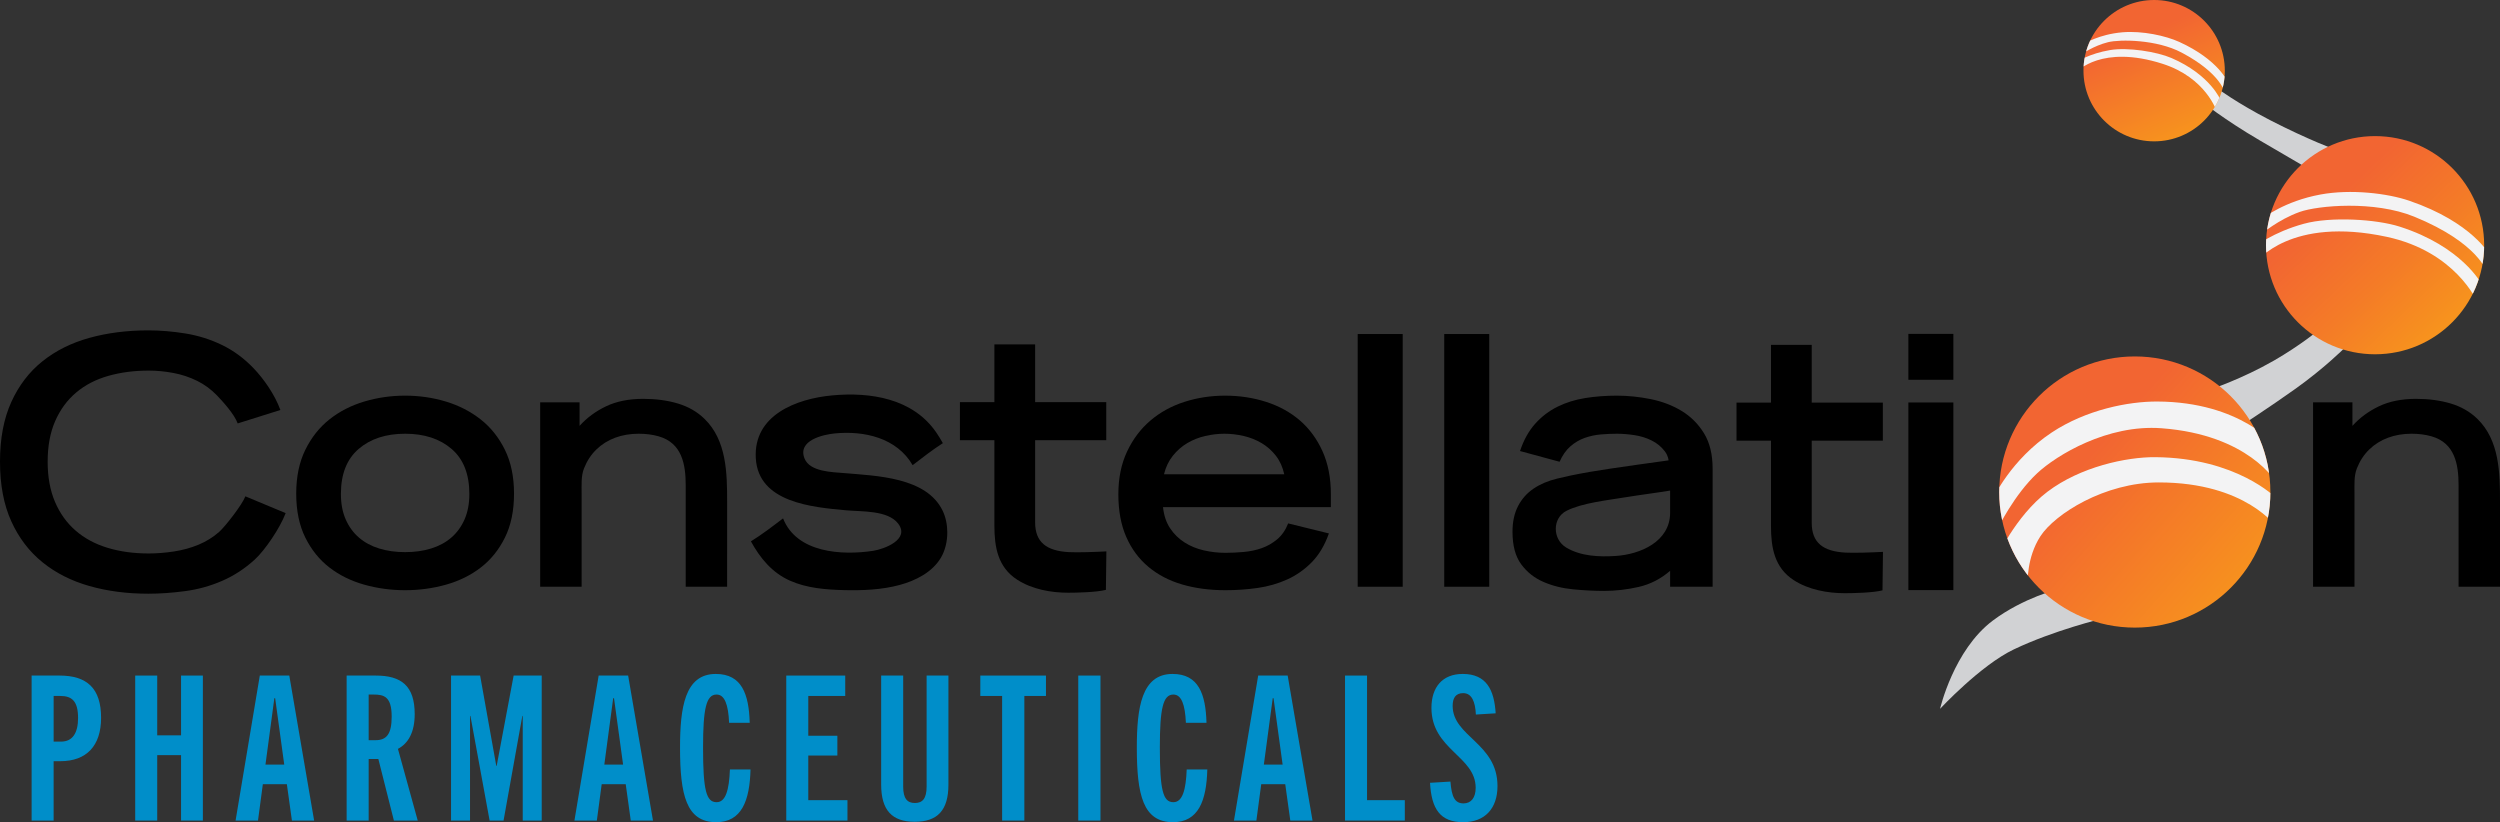 <?xml version="1.0" encoding="UTF-8"?><svg id="Layer_2" xmlns="http://www.w3.org/2000/svg" xmlns:xlink="http://www.w3.org/1999/xlink" viewBox="0 0 1267.832 416.958"><rect x="0" y="0" width="1267.832" height="416.958" fill="#333333" stroke="none"/><defs><style>.cls-1{fill:none;}.cls-2{fill:#008ec9;}.cls-3{fill:url(#linear-gradient-3);}.cls-4{fill:url(#linear-gradient-2);}.cls-5{fill:url(#linear-gradient);}.cls-6{clip-path:url(#clippath-1);}.cls-7{clip-path:url(#clippath-2);}.cls-8{fill:#d1d2d4;}.cls-9{fill:#f3f3f4;}.cls-10{clip-path:url(#clippath);}</style><linearGradient id="linear-gradient" x1="1037.826" y1="210.359" x2="1141.367" y2="300.868" gradientUnits="userSpaceOnUse"><stop offset=".218" stop-color="#f26532"/><stop offset=".51" stop-color="#f47729"/><stop offset="1" stop-color="#f7941d"/></linearGradient><clipPath id="clippath"><circle class="cls-1" cx="1082.627" cy="249.521" r="68.761"/></clipPath><linearGradient id="linear-gradient-2" x1="1166.519" y1="84.426" x2="1242.762" y2="164.604" gradientUnits="userSpaceOnUse"><stop offset=".218" stop-color="#f26532"/><stop offset=".627" stop-color="#f47b27"/><stop offset="1" stop-color="#f7941d"/></linearGradient><clipPath id="clippath-1"><circle class="cls-1" cx="1204.479" cy="124.345" r="55.321"/></clipPath><linearGradient id="linear-gradient-3" x1="1078.227" y1="4.061" x2="1107.497" y2="69.512" gradientUnits="userSpaceOnUse"><stop offset=".218" stop-color="#f26532"/><stop offset="1" stop-color="#f7941d"/></linearGradient><clipPath id="clippath-2"><circle class="cls-1" cx="1092.438" cy="35.84" r="35.84"/></clipPath></defs><path class="cls-8" d="M1044.192,298.659s-18.001,4.379-33.569,16.055c-19.892,14.919-26.758,44.759-26.758,44.759,0,0,20.495-22.084,37.462-30.164,20.434-9.73,44.759-15.568,44.759-15.568l-21.893-15.082Z"/><path class="cls-8" d="M1134.198,217.411l-13.136-19.947s16.055-5.352,32.11-14.595c13.49-7.767,22.866-15.568,22.866-15.568l12.623,9.501s-10.025,9.981-24.299,20.176c-13.622,9.73-30.164,20.434-30.164,20.434Z"/><path class="cls-8" d="M1172.267,86.539l12.528-10.46s-14.033-5.091-33.638-15.186c-16.473-8.482-26.84-16.142-26.84-16.142l-8.364,6.273s11.919,9.598,30.18,20.249c17.428,10.165,26.134,15.267,26.134,15.267Z"/><path d="M129.226,283.749c-5.09,4.637-10.632,8.254-16.63,10.85s-12.269,4.329-18.813,5.194c-6.542.863-12.722,1.298-18.538,1.298-10.786,0-20.752-1.298-29.899-3.896-9.15-2.596-17.085-6.613-23.809-12.056-6.725-5.44-11.996-12.364-15.813-20.773-3.816-8.408-5.726-18.485-5.726-30.235s1.91-21.822,5.726-30.233c3.818-8.408,9.088-15.303,15.813-20.681,6.724-5.38,14.659-9.336,23.809-11.872,9.147-2.533,19.113-3.802,29.899-3.802,6.057,0,12.327.528,18.811,1.577,6.48,1.052,12.66,2.999,18.539,5.842,5.875,2.847,11.237,6.803,16.084,11.872,4.846,5.072,10.606,13.053,13.514,21.09l-21.65,6.811c-1.698-4.697-7.525-11.084-10.494-14.175-2.97-3.09-6.332-5.565-10.087-7.419-3.757-1.855-7.755-3.183-11.996-3.988-4.242-.803-8.422-1.206-12.54-1.206-7.393,0-14.239.898-20.539,2.69-6.301,1.793-11.723,4.608-16.267,8.439-4.544,3.834-8.088,8.657-10.632,14.467-2.544,5.814-3.818,12.678-3.818,20.589,0,7.79,1.241,14.592,3.726,20.403,2.483,5.813,5.967,10.666,10.451,14.56,4.482,3.894,9.874,6.802,16.175,8.717,6.299,1.919,13.269,2.876,20.903,2.876,4.118,0,8.388-.34,12.813-1.02,4.421-.678,8.57-1.823,12.45-3.431,3.877-1.606,7.361-3.771,10.451-6.492,3.088-2.719,11.719-13.829,13.294-18.034l20.434,8.514c-2.908,7.668-10.555,18.888-15.644,23.525Z"/><path d="M260.682,250.331c0,8.664-1.54,16.095-4.618,22.297-3.079,6.205-7.163,11.266-12.254,15.186-5.093,3.923-10.969,6.819-17.626,8.691-6.66,1.87-13.571,2.809-20.733,2.809s-14.075-.939-20.733-2.809c-6.659-1.872-12.534-4.768-17.626-8.691-5.094-3.92-9.178-8.981-12.254-15.186-3.079-6.202-4.616-13.633-4.616-22.297,0-8.542,1.537-15.946,4.616-22.208,3.077-6.259,7.16-11.411,12.254-15.449,5.092-4.039,10.967-7.051,17.626-9.042,6.657-1.989,13.57-2.985,20.733-2.985s14.044.996,20.648,2.985c6.603,1.992,12.478,5.003,17.627,9.042,5.146,4.038,9.258,9.19,12.338,15.449,3.078,6.262,4.618,13.666,4.618,22.208ZM238.019,250.507c0-10.064-2.996-17.671-8.981-22.823-5.989-5.149-13.85-7.725-23.586-7.725s-17.6,2.576-23.586,7.725c-5.988,5.152-8.981,12.759-8.981,22.823,0,4.916.811,9.217,2.434,12.904,1.622,3.686,3.861,6.759,6.715,9.217s6.266,4.302,10.241,5.531c3.971,1.229,8.365,1.843,13.178,1.843s9.204-.614,13.178-1.843c3.971-1.229,7.387-3.073,10.241-5.531s5.092-5.531,6.715-9.217c1.622-3.688,2.434-7.988,2.434-12.904Z"/><path d="M347.747,297.558v-51.44c0-10.642-1.876-21.459-13.725-24.841-3.074-.879-6.454-1.317-10.141-1.317-4.303,0-8.273.674-11.908,2.019-3.638,1.347-6.814,3.336-9.527,5.969-2.715,2.633-4.815,5.854-6.3,9.655-1.486,3.806-1.186,8.107-1.186,12.904v47.051h-21.017v-93.53h19.975v11.938c3.689-4.096,8.168-7.401,13.445-9.92,5.276-2.515,11.549-3.775,18.823-3.775,6.454,0,12.317.79,17.594,2.37,5.274,1.58,9.757,4.156,13.445,7.725,11.287,10.924,11.54,27.529,11.529,42.171-.01,13.219-.005,26.439-.005,39.658,0,.171,0,3.362,0,3.362h-21.001Z"/><path d="M1246.826,297.558v-51.44c0-10.642-1.876-21.459-13.725-24.841-3.074-.879-6.454-1.317-10.141-1.317-4.303,0-8.273.674-11.908,2.019-3.638,1.347-6.814,3.336-9.527,5.969-2.715,2.633-4.815,5.854-6.3,9.655-1.486,3.806-1.186,8.107-1.186,12.904v47.051h-21.017v-93.53h19.975v11.938c3.689-4.096,8.168-7.401,13.445-9.92,5.276-2.515,11.549-3.775,18.823-3.775,6.454,0,12.317.79,17.594,2.37,5.274,1.58,9.757,4.156,13.445,7.725,11.287,10.924,11.54,27.529,11.529,42.171-.01,13.219-.005,26.439-.005,39.658,0,.171,0,3.362,0,3.362h-21.001Z"/><path d="M480.402,269.994c.008,4.587-1.073,9.206-3.257,12.868-4.42,7.41-12.84,11.603-20.878,13.786-9.054,2.459-18.873,2.852-28.214,2.619-9.271-.231-18.871-.979-27.444-4.795-9.065-4.035-15.116-11.401-19.795-19.936,5.578-3.444,11.067-7.656,16.301-11.652,6.899,17.58,29.897,18.86,45.671,16.457,5.533-.843,18.805-5.739,12.724-13.767-5.219-6.889-18.528-6.05-26.415-6.776-17.286-1.59-44.526-3.917-45.81-26.42-1.245-21.824,20.451-30.149,38.722-31.856,19.486-1.82,40.885,1.565,52.737,18.708,1.227,1.775,2.343,3.636,3.403,5.515-5.242,3.357-10.365,7.355-15.327,11.161-8.057-13.908-24.638-17.545-39.454-16.099-5.72.558-19.141,3.437-15.334,12.79,2.732,6.713,14.168,6.816,20.069,7.327,16.215,1.403,41.77,1.98,49.977,19.156,1.539,3.221,2.316,7.055,2.323,10.912Z"/><path d="M541.807,300.591c-8.782,0-18.381-1.723-25.94-6.597-9.83-6.339-11.579-16.511-11.579-27.511v-43.234h-17.48v-19.312h17.48v-29.273h20.66v29.273h36.074v19.312h-36.074v41.654c0,10.068,5.736,14.488,17.163,15.099,4.316.231,13.377-.073,18.972-.378l-.243,19.521c-4.804,1.216-14.584,1.445-19.033,1.445Z"/><path d="M935.641,300.834c-8.782,0-18.381-1.723-25.94-6.597-9.83-6.339-11.579-16.511-11.579-27.511v-43.234h-17.48v-19.312h17.48v-29.273h20.66v29.273h36.074v19.312h-36.074v41.654c0,10.068,5.736,14.488,17.163,15.099,4.316.231,13.377-.073,18.972-.378l-.243,19.521c-4.804,1.216-14.584,1.445-19.033,1.445Z"/><path d="M589.807,257.179c.442,4.213,1.636,7.785,3.581,10.708,1.941,2.927,4.385,5.328,7.328,7.198,2.942,1.874,6.218,3.22,9.828,4.039,3.607.82,7.247,1.229,10.911,1.229,2.999,0,6.106-.146,9.329-.439,3.218-.291,6.247-.936,9.077-1.932,2.833-.993,5.441-2.486,7.83-4.478,2.386-1.989,4.248-4.679,5.58-8.075l20.656,5.091c-2.112,5.969-4.997,10.828-8.662,14.573-3.665,3.746-7.83,6.671-12.493,8.778-4.663,2.106-9.663,3.54-14.993,4.3s-10.771,1.142-16.324,1.142c-7.995,0-15.299-.966-21.905-2.897-6.608-1.93-12.326-4.915-17.156-8.954-4.831-4.038-8.579-9.098-11.245-15.186-2.665-6.084-3.998-13.281-3.998-21.594,0-8.191,1.471-15.419,4.414-21.682,2.942-6.259,6.885-11.498,11.827-15.712,4.94-4.215,10.686-7.374,17.24-9.481,6.552-2.106,13.435-3.16,20.655-3.16,7.33,0,14.267,1.054,20.823,3.16,6.55,2.107,12.244,5.239,17.075,9.392,4.829,4.156,8.659,9.365,11.493,15.625,2.83,6.264,4.248,13.549,4.248,21.858v6.496h-85.121ZM651.273,240.5c-.778-3.626-2.193-6.759-4.248-9.392s-4.471-4.768-7.244-6.408c-2.779-1.637-5.805-2.836-9.08-3.599-3.278-.76-6.526-1.142-9.745-1.142s-6.47.381-9.744,1.142c-3.278.763-6.303,1.962-9.078,3.599-2.778,1.64-5.222,3.775-7.33,6.408-2.111,2.633-3.61,5.766-4.498,9.392h60.967Z"/><path d="M688.53,297.558v-128.16h22.825v128.16h-22.825Z"/><path d="M732.421,297.558v-128.16h22.825v128.16h-22.825Z"/><path d="M846.972,297.558v-8.075c-4.756,4.098-10.062,6.819-15.919,8.162-5.862,1.344-11.719,2.02-17.579,2.02-4.974,0-10.197-.264-15.671-.79-5.471-.527-10.505-1.783-15.091-3.775-4.588-1.989-8.348-4.973-11.277-8.954-2.931-3.978-4.394-9.481-4.394-16.503,0-5.031.939-9.362,2.818-12.991,1.879-3.626,4.505-6.584,7.879-8.865,3.371-2.283,7.379-3.978,12.022-5.092,4.645-1.112,8.257-1.931,16.527-3.39,9.876-1.743,39.894-5.838,39.894-5.838,0,0-.094-2.21-1.862-4.553-1.771-2.34-4.008-4.183-6.715-5.531-2.71-1.344-5.638-2.252-8.791-2.72-3.15-.467-6.108-.703-8.872-.703-2.543,0-5.223.119-8.041.351-2.821.236-5.557.82-8.211,1.756-2.653.937-5.085,2.369-7.296,4.3-2.213,1.932-4.038,4.538-5.474,7.812l-20.065-5.442c1.879-5.618,4.448-10.24,7.711-13.869,3.26-3.628,7.02-6.496,11.277-8.604,4.254-2.106,8.926-3.569,14.014-4.389,5.082-.817,10.445-1.229,16.084-1.229s11.36.587,17.163,1.756c5.806,1.172,11.028,3.16,15.671,5.969,4.645,2.809,8.429,6.584,11.36,11.324,2.929,4.739,4.394,10.74,4.394,17.995v59.867h-21.558ZM846.972,248.791c-6.775,1.123-15.422,2.206-22.198,3.325-9.754,1.611-22.38,2.919-30.317,6.918-7.3,3.678-7.225,14.432-.171,18.651,7.441,4.451,16.745,4.787,24.974,4.27,12.68-.797,27.641-7.32,27.711-21.801.018-3.787,0-7.575,0-11.363Z"/><path d="M967.796,299.261v-95.155h22.823v95.155h-22.823Z"/><path d="M967.796,192.599v-23.279h22.823v23.279h-22.823Z"/><path class="cls-2" d="M16.034,416.138v-73.54h14.133c13.93,0,21.1,6.452,21.1,21.408,0,14.236-7.374,22.02-20.689,22.02h-3.379v30.112h-11.164ZM30.988,376.091c5.838,0,8.604-4.403,8.604-11.984,0-8.601-3.176-11.164-9.014-11.164h-3.379v23.148h3.789Z"/><path class="cls-2" d="M91.82,416.138v-33.184h-12.086v33.184h-11.164v-73.54h11.164v30.318h12.086v-30.318h11.061v73.54h-11.061Z"/><path class="cls-2" d="M148.042,416.138l-2.56-18.436h-12.189l-2.457,18.436h-11.368l12.29-73.54h14.953l12.599,73.54h-11.267ZM134.625,387.767h9.525l-4.609-33.695h-.409l-4.508,33.695Z"/><path class="cls-2" d="M199.758,416.138l-7.885-31.238h-4.916v31.238h-11.164v-73.54h14.749c13.007,0,19.766,5.223,19.766,19.562,0,9.218-3.278,14.853-8.501,17.616l10.038,36.361h-12.087ZM190.438,375.374c5.531,0,8.194-2.969,8.194-11.984,0-10.138-3.892-11.164-9.218-11.164h-2.457v23.148h3.482Z"/><path class="cls-2" d="M265.098,416.138v-53.055h-.206l-9.525,53.055h-7.067l-9.73-53.055h-.206v53.055h-9.627v-73.54h14.749l8.194,45.782h.204l8.604-45.782h14.236v73.54h-9.627Z"/><path class="cls-2" d="M319.884,416.138l-2.56-18.436h-12.189l-2.457,18.436h-11.368l12.29-73.54h14.953l12.599,73.54h-11.267ZM306.467,387.767h9.525l-4.609-33.695h-.409l-4.508,33.695Z"/><path class="cls-2" d="M380.615,390.227c-.41,15.873-4.506,26.732-17.412,26.732-15.159,0-18.333-13.827-18.333-37.796,0-20.177,2.356-37.384,18.129-37.384,13.211,0,16.796,10.244,17.206,24.788h-10.447c-.41-9.218-2.253-14.342-6.351-14.342-5.223,0-6.862,6.966-6.862,26.937,0,21.714,1.639,27.655,6.862,27.655,4.609,0,6.351-6.144,6.761-16.59h10.447Z"/><path class="cls-2" d="M398.739,416.138v-73.54h29.906v10.344h-18.742v20.179h14.749v10.035h-14.749v22.637h19.869v10.344h-31.033Z"/><path class="cls-2" d="M469.915,342.599h11.061v55.309c0,13.007-5.531,18.845-17.105,18.845-11.471,0-17.002-5.838-17.002-18.845v-55.309h11.164v56.332c0,6.146,2.152,8.298,5.941,8.298s5.941-2.152,5.941-8.298v-56.332Z"/><path class="cls-2" d="M508.215,416.138v-63.196h-11.061v-10.344h33.288v10.344h-10.96v63.196h-11.267Z"/><path class="cls-2" d="M546.822,416.138v-73.54h11.266v73.54h-11.266Z"/><path class="cls-2" d="M612.265,390.227c-.41,15.873-4.506,26.732-17.412,26.732-15.159,0-18.333-13.827-18.333-37.796,0-20.177,2.356-37.384,18.129-37.384,13.211,0,16.796,10.244,17.206,24.788h-10.447c-.41-9.218-2.253-14.342-6.351-14.342-5.223,0-6.862,6.966-6.862,26.937,0,21.714,1.639,27.655,6.862,27.655,4.609,0,6.351-6.144,6.761-16.59h10.447Z"/><path class="cls-2" d="M654.353,416.138l-2.56-18.436h-12.187l-2.457,18.436h-11.368l12.289-73.54h14.953l12.599,73.54h-11.267ZM640.937,387.767h9.524l-4.609-33.695h-.409l-4.506,33.695Z"/><path class="cls-2" d="M682.105,416.138v-73.54h11.164v63.196h19.154v10.344h-30.318Z"/><path class="cls-2" d="M748.466,362.367c-.309-6.452-2.049-10.855-6.452-10.855-3.789,0-5.326,2.457-5.326,6.452,0,15.67,22.737,18.845,22.737,40.662,0,11.367-6.349,18.333-17.411,18.333-11.778,0-16.082-6.864-16.799-19.974l10.347-.614c.614,7.681,2.149,11.061,6.655,11.061,3.892,0,6.146-2.969,6.146-7.887,0-16.079-22.431-19.356-22.431-40.559,0-10.447,5.532-17.208,15.876-17.208,12.087,0,15.979,8.195,16.696,19.974l-10.038.614Z"/><circle class="cls-5" cx="1082.627" cy="249.521" r="68.761"/><g class="cls-10"><path class="cls-9" d="M1028.3,295.74s-.614-12.951,6.487-23.839c7.298-11.19,32.434-27.245,60.003-27.245,44.465,0,59.841,22.866,59.841,22.866l-.487-15.082s-19.785-20.271-61.139-20.596c-14.585-.114-37.948,4.865-54.652,17.515-16.363,12.392-26.11,34.218-26.11,34.218l16.055,12.163Z"/><path class="cls-9" d="M1013.218,267.846s8.271-17.028,19.947-27.893c9.78-9.101,35.532-24.836,63.024-22.775,44.34,3.324,57.964,27.276,57.964,27.276l.154-18.124s-17.768-22.536-60.328-22.704c-14.586-.058-36.062,4.14-53.517,15.731-20.758,13.785-29.677,33.407-29.677,33.407l2.433,15.082Z"/></g><circle class="cls-4" cx="1204.479" cy="124.345" r="55.321"/><g class="cls-6"><path class="cls-9" d="M1144.414,132.758s17.028-23.191,66.004-12.649c34.973,7.527,45.732,32.759,45.732,32.759l2.27-8.919s-9.819-18.914-41.516-29.029c-11.822-3.773-34.867-5.189-48.489-1.46-15.928,4.361-24.65,11.514-24.65,11.514l.649,7.784Z"/><path class="cls-9" d="M1146.685,118.811s8.702-7.481,19.623-11.352c9.147-3.242,37.69-5.891,58.057,2.433,32.849,13.425,36.813,28.218,36.813,28.218l1.46-8.757s-8.753-16.59-40.867-27.569c-11.006-3.763-29.576-5.991-45.002-3.139-18.344,3.392-28.949,11.896-28.949,11.896l-1.135,8.271Z"/></g><circle class="cls-3" cx="1092.438" cy="35.84" r="35.84"/><g class="cls-7"><path class="cls-9" d="M1053.345,36.315s12.452-13.87,43.359-3.962c22.07,7.075,27.404,24.026,27.404,24.026l2.03-5.606s-5.129-12.818-24.922-21.353c-7.383-3.183-22.15-5.561-31.17-4.022-10.546,1.8-16.624,5.858-16.624,5.858l-.076,5.06Z"/><path class="cls-9" d="M1055.694,27.467s6.086-4.27,13.373-6.072c6.103-1.509,24.675-1.404,37.277,5.257,20.326,10.743,21.942,20.532,21.942,20.532l1.497-5.553s-4.589-11.252-24.597-20.371c-6.857-3.125-18.688-5.742-28.815-4.883-12.043,1.022-19.42,5.831-19.42,5.831l-1.257,5.26Z"/></g></svg>